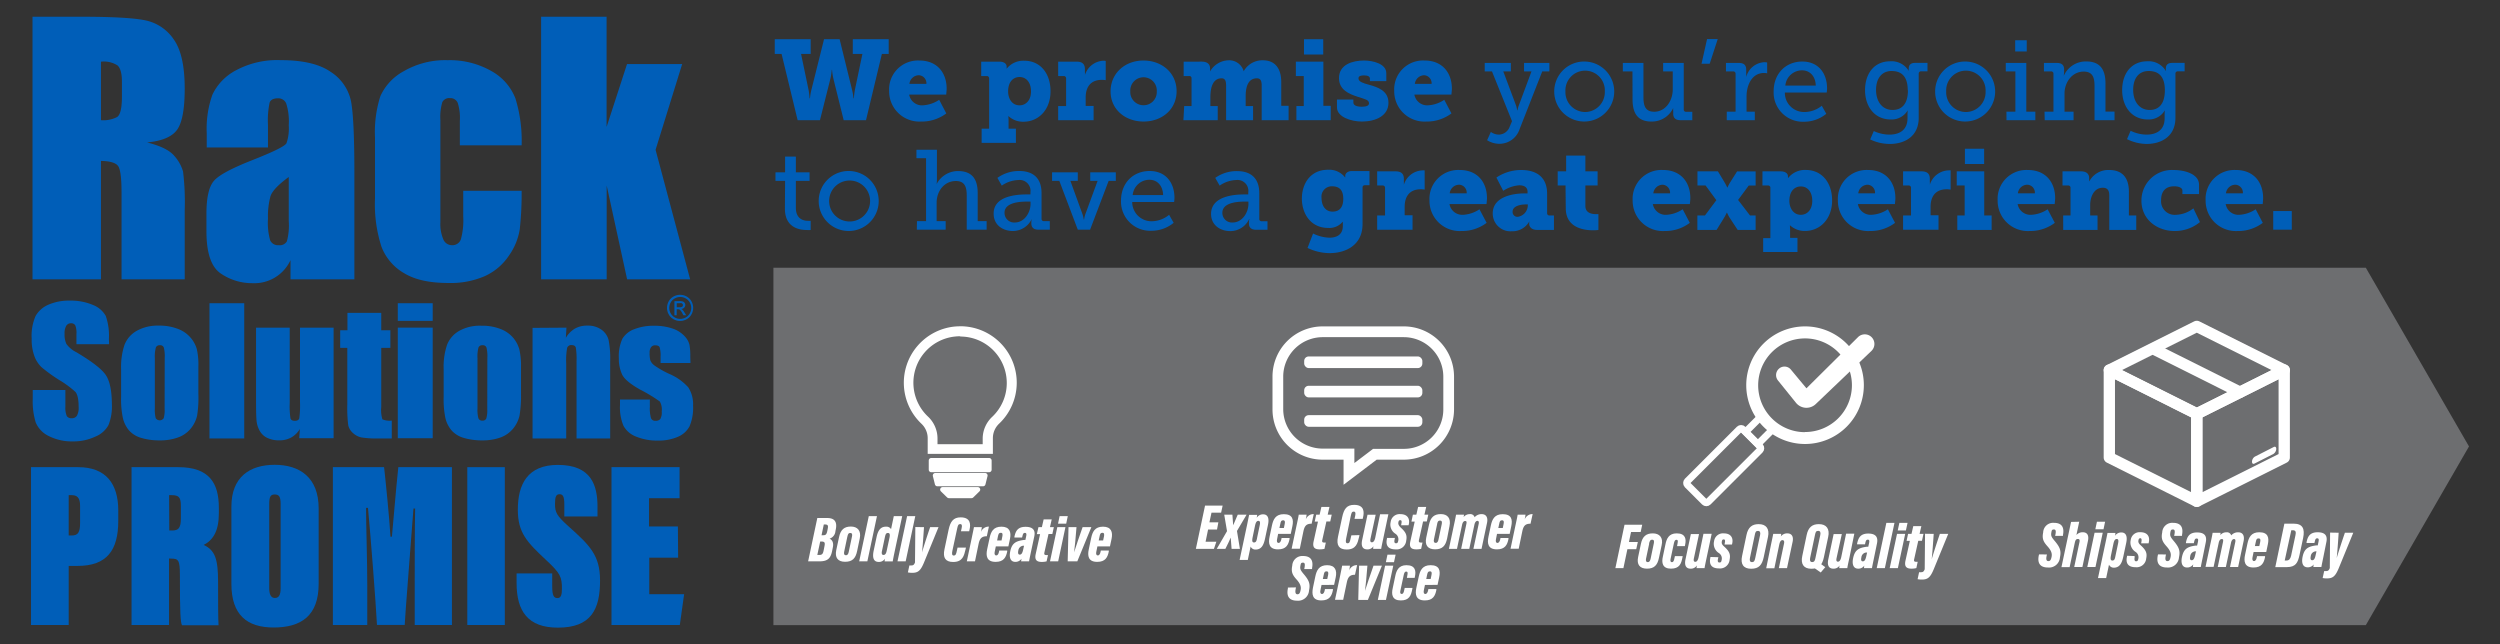 <svg xmlns="http://www.w3.org/2000/svg" viewBox="0 0 520 134"><rect x="0" y="0" width="520" height="134" fill="#333333" stroke="none"/><defs><style>.cls-1{fill:#005eb8;}.cls-2{fill:#6d6e70;}.cls-3,.cls-5{fill:#fff;}.cls-4,.cls-6,.cls-7{fill:none;}.cls-4,.cls-5,.cls-6,.cls-7{stroke:#fff;}.cls-4,.cls-7{stroke-miterlimit:10;}.cls-4{stroke-width:1.46px;}.cls-5,.cls-7{stroke-linecap:round;}.cls-5,.cls-6{stroke-linejoin:round;}.cls-5{stroke-width:1.04px;}.cls-6,.cls-7{stroke-width:2.35px;}</style></defs><g id="Artwork"><path class="cls-1" d="M161.15,8.16h7.47v3.06h-2l1.56,7.47a14.87,14.87,0,0,1,.21,1.76h.09a11.08,11.08,0,0,1,.29-1.76L171.4,8.16h3.24l2.59,10.53a11.08,11.08,0,0,1,.29,1.76h.09a14.87,14.87,0,0,1,.21-1.76l1.56-7.47h-2V8.16h7.47v3.06h-1.42L180.13,25h-4.64l-2.14-8.62a12.24,12.24,0,0,1-.28-1.86H173a12.24,12.24,0,0,1-.28,1.86L170.55,25h-4.64l-3.34-13.78h-1.42Z"/><path class="cls-1" d="M191.25,12.59c3.63,0,5.65,2.5,5.65,5.86,0,.4-.09,1.23-.09,1.23h-7.7a2.69,2.69,0,0,0,2.82,2.23,6.8,6.8,0,0,0,3.42-1.15l1.48,2.83a8.44,8.44,0,0,1-5.23,1.69,6.29,6.29,0,0,1-6.66-6.36A6,6,0,0,1,191.25,12.59Zm1.44,4.85a1.66,1.66,0,0,0-1.53-1.79,2,2,0,0,0-2,1.79Z"/><path class="cls-1" d="M205.74,26.76V16.33a.47.47,0,0,0-.52-.51h-1.13v-3h3.74c1.18,0,1.55.57,1.55,1V14a2.85,2.85,0,0,1,0,.3h0a4.44,4.44,0,0,1,3.67-1.67c3.3,0,5.46,2.59,5.46,6.36s-2.42,6.33-5.65,6.33a4.48,4.48,0,0,1-3.08-1.15h-.05a9.64,9.64,0,0,1,.05,1v1.6h1.53v2.95h-7.13V26.76Zm6.33-4.85c1.27,0,2.38-1,2.38-2.89s-1-3-2.38-3c-1.23,0-2.38.89-2.38,3C209.69,20.48,210.47,21.91,212.07,21.91Z"/><path class="cls-1" d="M220.1,22.06h1.65V16.33a.47.47,0,0,0-.52-.51H220.1v-3h3.84c1.11,0,1.72.45,1.72,1.56v.63a3.35,3.35,0,0,1,0,.62h0a4.22,4.22,0,0,1,3.86-3,2.52,2.52,0,0,1,.47.05v4a4.36,4.36,0,0,0-.82-.07c-2.26,0-3.35,1.44-3.35,3.65v1.77h1.65V25H220.1Z"/><path class="cls-1" d="M237.83,12.59c3.84,0,6.9,2.57,6.9,6.38s-3.06,6.31-6.87,6.31S231,22.76,231,19,234,12.59,237.83,12.59Zm0,9.3A2.74,2.74,0,0,0,240.61,19a2.76,2.76,0,1,0-5.51,0A2.75,2.75,0,0,0,237.86,21.89Z"/><path class="cls-1" d="M246.31,22.06h1.53V16.31a.44.44,0,0,0-.51-.49H246.2v-3H250c1.1,0,1.69.54,1.69,1.37v.4a2.76,2.76,0,0,1,0,.28h0a4.58,4.58,0,0,1,3.84-2.33,3.14,3.14,0,0,1,3.16,2.28h0a4.44,4.44,0,0,1,4-2.28c2.07,0,3.81,1.2,3.81,4.54v4.93h1.53V25h-5.6V17.82c0-.9-.17-1.53-1-1.53-1.76,0-2.33,1.67-2.33,3.69v2.08h1.54V25h-5.61V17.82c0-.9-.16-1.53-.94-1.53-1.86,0-2.33,2-2.33,3.93v1.84h1.53V25h-7.14Z"/><path class="cls-1" d="M269.65,22.06h1.53V15.82h-1.64v-3h5.72v9.19h1.53V25h-7.14Zm1.58-13.9h4v3.18h-4Z"/><path class="cls-1" d="M278.09,20.71h3.41v.62c0,.54.59.87,1.76.87,1,0,1.49-.24,1.49-.71,0-.75-.83-.85-2.38-1.37-1.77-.58-3.86-1.43-3.86-3.88,0-2.85,2.87-3.65,5.2-3.65,1.86,0,4.64.66,4.64,2.64v1.65h-3.41v-.55c0-.37-.36-.65-1.23-.65-.66,0-1.15.14-1.15.61,0,.73,1,1,2.12,1.32,1.83.49,4.12,1.24,4.12,3.76,0,2.73-2.66,3.91-5.54,3.91-2.16,0-5.17-.92-5.17-2.94Z"/><path class="cls-1" d="M296.34,12.59c3.62,0,5.65,2.5,5.65,5.86,0,.4-.1,1.23-.1,1.23h-7.7A2.71,2.71,0,0,0,297,21.91a6.74,6.74,0,0,0,3.41-1.15l1.49,2.83a8.48,8.48,0,0,1-5.23,1.69A6.29,6.29,0,0,1,290,18.92,6,6,0,0,1,296.34,12.59Zm1.43,4.85a1.65,1.65,0,0,0-1.53-1.79,2,2,0,0,0-1.95,1.79Z"/><path class="cls-1" d="M311.76,28A2.45,2.45,0,0,0,314,26.39l.5-1.18-4.17-10.36h-1.51V13.09h5.44v1.76h-1.58l2.66,7.09a5.47,5.47,0,0,1,.22,1h.07a6.89,6.89,0,0,1,.28-1l2.64-7.09H317V13.09h5.27v1.76h-1.48l-4.71,12a4.41,4.41,0,0,1-4.19,3.06,4.74,4.74,0,0,1-2.57-.75l.78-1.72A2.84,2.84,0,0,0,311.76,28Z"/><path class="cls-1" d="M329.71,12.8A6.24,6.24,0,1,1,323.28,19,6.22,6.22,0,0,1,329.71,12.8Zm0,10.5A4.13,4.13,0,0,0,333.8,19a4.1,4.1,0,1,0-8.19,0A4.12,4.12,0,0,0,329.71,23.3Z"/><path class="cls-1" d="M339.55,14.85h-2V13.09h4.29v7.15c0,1.65.33,3,2.23,3,2.38,0,3.86-2.28,3.86-4.64V14.85h-2V13.09h4.29v9.65a.47.47,0,0,0,.52.52H352V25h-2.47c-1,0-1.5-.47-1.5-1.32v-.52a5.88,5.88,0,0,1,0-.7h0a4.89,4.89,0,0,1-4.55,2.82c-2.57,0-3.91-1.41-3.91-4.57Z"/><path class="cls-1" d="M355.07,8.12h2.22l-1.67,5.13h-1.7Z"/><path class="cls-1" d="M359.17,23.23H361V15.37a.47.47,0,0,0-.52-.52H359V13.09h2.68c1,0,1.53.42,1.53,1.38v.76a8,8,0,0,1,0,.82h0a4.09,4.09,0,0,1,3.77-3.11,3.79,3.79,0,0,1,.59.05v2.26a3,3,0,0,0-.66-.07c-2.54,0-3.63,2.57-3.63,4.9v3.15H365V25h-5.84Z"/><path class="cls-1" d="M374.88,12.8c3.39,0,5.15,2.5,5.15,5.58,0,.31-.07.87-.07.87h-8.71a4,4,0,0,0,4.12,4.05A5.83,5.83,0,0,0,378.93,22l.94,1.67a7.3,7.3,0,0,1-4.64,1.65A6.07,6.07,0,0,1,368.92,19C368.92,15.25,371.49,12.8,374.88,12.8Zm2.8,5c-.07-2.09-1.34-3.17-2.85-3.17a3.49,3.49,0,0,0-3.48,3.17Z"/><path class="cls-1" d="M393,28c2.07,0,3.76-.94,3.76-3.39v-.94a4.6,4.6,0,0,1,.07-.75h0a3.9,3.9,0,0,1-3.58,1.93c-3.3,0-5.32-2.66-5.32-6.1s1.9-6,5.22-6a4.15,4.15,0,0,1,3.87,2h0a2.26,2.26,0,0,1,0-.47c0-.76.37-1.2,1.36-1.2h2.54v1.76h-1.31a.46.46,0,0,0-.52.47V24.5c0,3.94-3,5.44-6,5.44A9.36,9.36,0,0,1,389,29l.75-1.74A7.73,7.73,0,0,0,393,28Zm3.81-9.23c0-3.1-1.51-4-3.37-4-2,0-3.22,1.51-3.22,3.93s1.29,4.17,3.44,4.17C395.34,22.88,396.85,21.89,396.85,18.78Z"/><path class="cls-1" d="M408.93,12.8A6.24,6.24,0,1,1,402.51,19,6.22,6.22,0,0,1,408.93,12.8Zm0,10.5A4.13,4.13,0,0,0,413,19a4.1,4.1,0,1,0-8.19,0A4.11,4.11,0,0,0,408.93,23.3Z"/><path class="cls-1" d="M417.34,23.23h1.86V14.85h-2V13.09h4.27V23.23h1.88V25h-6Zm1.82-14.85h2.4v2.33h-2.4Z"/><path class="cls-1" d="M425.26,23.23h1.86V15.37a.47.47,0,0,0-.52-.52h-1.46V13.09h2.68c1,0,1.51.44,1.51,1.31V15a3.45,3.45,0,0,1-.07.68h.05a5,5,0,0,1,4.63-2.9c2.74,0,4,1.53,4,4.57v5.86h1.88V25h-4.16V17.89c0-1.67-.33-3-2.24-3-2.4,0-4,2.19-4,4.57v3.76h1.88V25h-6Z"/><path class="cls-1" d="M446.47,28c2.08,0,3.77-.94,3.77-3.39v-.94a4.6,4.6,0,0,1,.07-.75h0a3.9,3.9,0,0,1-3.58,1.93c-3.3,0-5.32-2.66-5.32-6.1s1.9-6,5.22-6a4.13,4.13,0,0,1,3.86,2h.05a1.83,1.83,0,0,1-.05-.47c0-.76.38-1.2,1.37-1.2h2.54v1.76H453a.46.46,0,0,0-.51.47V24.5c0,3.94-3,5.44-6,5.44a9.36,9.36,0,0,1-4.07-1l.75-1.74A7.71,7.71,0,0,0,446.47,28Zm3.82-9.23c0-3.1-1.51-4-3.37-4-2.05,0-3.22,1.51-3.22,3.93s1.29,4.17,3.43,4.17C448.78,22.88,450.29,21.89,450.29,18.78Z"/><path class="cls-1" d="M163.3,37.62h-2V35.85h2V32.58h2.24v3.27h2.85v1.77h-2.85V43.2c0,2.42,1.65,2.73,2.54,2.73a4.22,4.22,0,0,0,.54,0v1.91a6,6,0,0,1-.82,0c-1.51,0-4.54-.47-4.54-4.45Z"/><path class="cls-1" d="M176.72,35.57a6.24,6.24,0,1,1-6.43,6.21A6.22,6.22,0,0,1,176.72,35.57Zm0,10.5a4.26,4.26,0,0,0,0-8.52,4.26,4.26,0,0,0,0,8.52Z"/><path class="cls-1" d="M190.73,46h1.89V32.91h-2V31.14h4.26v6.17a6.67,6.67,0,0,1-.07,1h0a5,5,0,0,1,4.45-2.73c2.81,0,4.1,1.53,4.1,4.57V46h1.86v1.77h-4.14V40.65c0-1.67-.36-3-2.26-3-2.33,0-4,2-4,4.52V46h1.88v1.77h-6Z"/><path class="cls-1" d="M213.58,40.44h.75V40a2.26,2.26,0,0,0-2.54-2.55,6.32,6.32,0,0,0-3.42,1.16L207.46,37A7.64,7.64,0,0,1,212,35.57c3,0,4.64,1.58,4.64,4.59v5.32a.47.47,0,0,0,.52.52h1.2v1.77H216c-1.06,0-1.48-.52-1.48-1.3v-.16a3,3,0,0,1,.09-.78h0a4.34,4.34,0,0,1-3.93,2.52c-2,0-4-1.16-4-3.6C206.63,40.7,211.6,40.44,213.58,40.44Zm-2.5,5.84c2,0,3.27-2.07,3.27-3.86v-.49h-.59c-1.08,0-4.82,0-4.82,2.33A2,2,0,0,0,211.08,46.28Z"/><path class="cls-1" d="M218.83,35.85h5.35v1.77h-1.54l2.52,6.94a5.69,5.69,0,0,1,.26,1.11h.07a5.69,5.69,0,0,1,.26-1.11l2.55-6.94h-1.53V35.85h5.32v1.77H230.6l-3.86,10.15h-2.56l-3.84-10.15h-1.51Z"/><path class="cls-1" d="M239.13,35.57c3.39,0,5.16,2.49,5.16,5.58,0,.31-.07.87-.07.87H235.5a4,4,0,0,0,4.12,4,5.8,5.8,0,0,0,3.56-1.34l.94,1.67a7.3,7.3,0,0,1-4.64,1.65,6.07,6.07,0,0,1-6.31-6.24C233.17,38,235.74,35.57,239.13,35.57Zm2.8,5c-.07-2.09-1.34-3.18-2.85-3.18a3.5,3.5,0,0,0-3.48,3.18Z"/><path class="cls-1" d="M258.89,40.44h.75V40a2.26,2.26,0,0,0-2.54-2.55,6.31,6.31,0,0,0-3.41,1.16L252.77,37a7.65,7.65,0,0,1,4.52-1.41c3,0,4.64,1.58,4.64,4.59v5.32a.46.46,0,0,0,.51.52h1.2v1.77h-2.37c-1.06,0-1.49-.52-1.49-1.3v-.16a2.7,2.7,0,0,1,.1-.78h-.05a4.32,4.32,0,0,1-3.93,2.52c-2,0-4-1.16-4-3.6C251.94,40.7,256.91,40.44,258.89,40.44Zm-2.5,5.84c2,0,3.28-2.07,3.28-3.86v-.49h-.59c-1.09,0-4.83,0-4.83,2.33A2,2,0,0,0,256.39,46.28Z"/><path class="cls-1" d="M276.51,49.44c1.46,0,2.8-.57,2.8-2.45v-.4c0-.14,0-.45,0-.45h-.05a3.58,3.58,0,0,1-3,1.27c-3.65,0-5.47-3-5.47-6.1s1.77-6,5.44-6a4.17,4.17,0,0,1,3.53,1.57h.05s0-.18,0-.3c0-.47.44-1,1.36-1h3.68v2.94h-.92c-.31,0-.52.17-.52.45v7.63c0,4.42-3.53,6.05-6.85,6.05a10.74,10.74,0,0,1-4.59-1.08l1.15-3A8.24,8.24,0,0,0,276.51,49.44Zm2.89-8.08c0-2.14-1.13-2.61-2.35-2.61a2.14,2.14,0,0,0-2.17,2.42c0,1.51.71,2.85,2.33,2.85C278.27,44,279.4,43.48,279.4,41.36Z"/><path class="cls-1" d="M286.45,44.82h1.64V39.1a.47.47,0,0,0-.51-.52h-1.13V35.64h3.83c1.11,0,1.72.45,1.72,1.55v.64a3.93,3.93,0,0,1,0,.61h0a4.21,4.21,0,0,1,3.86-3,3.12,3.12,0,0,1,.47,0v4a4.36,4.36,0,0,0-.82-.07c-2.26,0-3.34,1.43-3.34,3.65v1.76h1.64v3h-7.36Z"/><path class="cls-1" d="M303.64,35.36c3.62,0,5.65,2.49,5.65,5.86,0,.4-.1,1.22-.1,1.22h-7.7a2.7,2.7,0,0,0,2.83,2.24,6.74,6.74,0,0,0,3.41-1.15l1.49,2.82a8.45,8.45,0,0,1-5.23,1.7,6.29,6.29,0,0,1-6.66-6.36A6,6,0,0,1,303.64,35.36Zm1.43,4.85a1.65,1.65,0,0,0-1.53-1.79,2,2,0,0,0-2,1.79Z"/><path class="cls-1" d="M317,40.23h.73v-.35c0-1-.8-1.34-1.72-1.34a7,7,0,0,0-3.34,1.15l-1.42-2.76a9.21,9.21,0,0,1,5.14-1.57c3.53,0,5.41,1.76,5.41,4.94v4a.47.47,0,0,0,.52.52h.9v3H319.7c-1.18,0-1.63-.69-1.63-1.28v-.07a1.37,1.37,0,0,1,.05-.37h-.05a4,4,0,0,1-3.58,2,3.69,3.69,0,0,1-4-3.75C310.51,40.75,315.11,40.23,317,40.23Zm-1.3,4.87a2.44,2.44,0,0,0,2.08-2.3v-.28h-.38c-1.34,0-2.78.42-2.78,1.5A1,1,0,0,0,315.69,45.1Z"/><path class="cls-1" d="M325.63,38.58H324V35.64h1.76V32.37h4v3.27h2.54v2.94h-2.54v4.29c0,1.46,1.39,1.67,2.16,1.67.33,0,.55,0,.55,0v3.29a8,8,0,0,1-1.11.07c-1.93,0-5.68-.52-5.68-4.59Z"/><path class="cls-1" d="M345.93,35.36c3.63,0,5.66,2.49,5.66,5.86,0,.4-.1,1.22-.1,1.22h-7.7a2.7,2.7,0,0,0,2.83,2.24A6.74,6.74,0,0,0,350,43.53l1.48,2.82a8.4,8.4,0,0,1-5.22,1.7,6.3,6.3,0,0,1-6.67-6.36A6,6,0,0,1,345.93,35.36Zm1.44,4.85a1.66,1.66,0,0,0-1.53-1.79,2,2,0,0,0-1.95,1.79Z"/><path class="cls-1" d="M353.05,44.82h1.58L357,41.64l-2.24-3.06h-1.69V35.64h4.26L358.75,38a9.07,9.07,0,0,1,.51,1h.05a10.29,10.29,0,0,1,.52-1l1.48-2.35h3.86v2.94h-1.43l-2.22,3L364,44.82h1.17v3h-3.74l-1.7-2.59a9.07,9.07,0,0,1-.51-1h-.05a10.29,10.29,0,0,1-.52,1l-1.6,2.59h-4Z"/><path class="cls-1" d="M368.24,49.53V39.1a.47.47,0,0,0-.52-.52h-1.13V35.64h3.74c1.18,0,1.56.56,1.56,1v.07a2.13,2.13,0,0,1,0,.31h.05a4.44,4.44,0,0,1,3.67-1.67c3.3,0,5.47,2.59,5.47,6.35s-2.43,6.34-5.65,6.34a4.48,4.48,0,0,1-3.09-1.16h-.05a10,10,0,0,1,.05,1v1.6h1.53v2.94h-7.13V49.53Zm6.33-4.85c1.27,0,2.38-1,2.38-2.9s-1-3-2.38-3c-1.22,0-2.38.9-2.38,3C372.19,43.24,373,44.68,374.57,44.68Z"/><path class="cls-1" d="M388.59,35.36c3.62,0,5.65,2.49,5.65,5.86,0,.4-.1,1.22-.1,1.22h-7.7a2.7,2.7,0,0,0,2.83,2.24,6.74,6.74,0,0,0,3.41-1.15l1.49,2.82a8.45,8.45,0,0,1-5.23,1.7,6.29,6.29,0,0,1-6.66-6.36A6,6,0,0,1,388.59,35.36ZM390,40.21a1.65,1.65,0,0,0-1.53-1.79,2,2,0,0,0-1.95,1.79Z"/><path class="cls-1" d="M395.84,44.82h1.65V39.1a.47.47,0,0,0-.52-.52h-1.13V35.64h3.84c1.11,0,1.72.45,1.72,1.55v.64a3.16,3.16,0,0,1,0,.61h0a4.21,4.21,0,0,1,3.86-3,3.3,3.3,0,0,1,.47,0v4a4.36,4.36,0,0,0-.82-.07c-2.27,0-3.35,1.43-3.35,3.65v1.76h1.65v3h-7.37Z"/><path class="cls-1" d="M407.12,44.82h1.53V38.58H407V35.64h5.72v9.18h1.54v3h-7.14Zm1.58-13.89h4v3.18h-4Z"/><path class="cls-1" d="M421.82,35.36c3.62,0,5.65,2.49,5.65,5.86,0,.4-.1,1.22-.1,1.22h-7.7a2.7,2.7,0,0,0,2.83,2.24,6.74,6.74,0,0,0,3.41-1.15l1.49,2.82a8.45,8.45,0,0,1-5.23,1.7,6.29,6.29,0,0,1-6.66-6.36A6,6,0,0,1,421.82,35.36Zm1.43,4.85a1.65,1.65,0,0,0-1.53-1.79,2,2,0,0,0-2,1.79Z"/><path class="cls-1" d="M429.14,44.82h1.53V39.1a.47.47,0,0,0-.52-.52H429V35.64h3.86c1.11,0,1.68.54,1.68,1.37v.4a2.07,2.07,0,0,1,0,.28h.05a4.47,4.47,0,0,1,4.12-2.33c2.28,0,4.1,1.13,4.1,4.54v4.92h1.53v3h-5.61V40.65c0-1.13-.44-1.6-1.36-1.6-1.81,0-2.61,1.89-2.61,3.58v2.19h1.53v3h-7.14Z"/><path class="cls-1" d="M452.05,35.36c2.43,0,5.35.84,5.35,3.08v1.93h-3.46v-.73c0-.59-.78-.89-1.72-.89-1.91,0-2.71,1.2-2.71,2.85a2.83,2.83,0,0,0,3.06,3.08,6.16,6.16,0,0,0,3.65-1.34l1.37,2.85a8.14,8.14,0,0,1-5.28,1.86c-3.6,0-6.89-2.36-6.89-6.31A6.35,6.35,0,0,1,452.05,35.36Z"/><path class="cls-1" d="M465.08,35.36c3.63,0,5.65,2.49,5.65,5.86,0,.4-.09,1.22-.09,1.22h-7.7a2.69,2.69,0,0,0,2.82,2.24,6.8,6.8,0,0,0,3.42-1.15l1.48,2.82a8.41,8.41,0,0,1-5.23,1.7,6.29,6.29,0,0,1-6.66-6.36A6,6,0,0,1,465.08,35.36Zm1.44,4.85A1.66,1.66,0,0,0,465,38.42a2,2,0,0,0-2,1.79Z"/><path class="cls-1" d="M472.83,43.9h3.86v3.87h-3.86Z"/><path class="cls-1" d="M6.45,97.17h9.82c5.72,0,8.33,3.41,8.33,9v2.17c0,6.12-2.36,9.37-8.48,9.37H14.29V130H6.45Zm7.84,14.21h.65c1.28,0,1.72-.64,1.72-2.62v-3.55c0-1.77-.69-2.22-1.77-2.22h-.6Z"/><path class="cls-1" d="M35.16,116.16V130h-7.8V97.17h9.72c6.41,0,8.44,3.26,8.44,8.44v1.18c0,3.7-1.24,5.58-3.16,6.56,2.37,1.09,3,2.91,3,7.7,0,3.94,0,7.69.1,9h-7.6c-.34-.59-.44-2.86-.44-10.35,0-3.26-.3-3.51-1.88-3.51Zm.05-5.82h.59c1.28,0,1.82-.44,1.82-2.51v-2.62c0-1.82-.44-2.22-2-2.22h-.44Z"/><path class="cls-1" d="M66.28,105.75v15.69c0,6.66-3.65,9.08-9.37,9.08-5.53,0-8.78-2.62-8.78-9.08V105.36c0-6.07,3.75-8.68,9-8.68S66.28,99.34,66.28,105.75ZM56,104.82v17.56c0,1.23.35,2,1.18,2s1.19-.64,1.19-2V104.77c0-1.48-.35-1.92-1.23-1.92S56,103.34,56,104.82Z"/><path class="cls-1" d="M86.26,122c0-4.39,0-11.84.09-16.23H86c-.59,8.09-1.73,22-1.82,24.22H78.41c-.24-4.63-1.28-18.05-1.87-24.36h-.4c0,3.89.25,10.45.25,16.13V130H69.24V97.17H79.89c.35,3.06,1.09,10.51,1.33,14.45h.3c.44-4.63.64-7.74,1.33-14.45H94V130H86.26Z"/><path class="cls-1" d="M105,97.17V130h-7.8V97.17Z"/><path class="cls-1" d="M114.86,119.27v2.66c0,2,.35,2.47,1.09,2.47s.93-.69.93-1.92c0-2.47-.29-3.21-3.3-6-4-3.75-5.87-5.67-5.87-10.46,0-5.28,2-9.32,8.33-9.32,7,0,8.24,4.29,8.24,8.73v2h-6.9v-2.51c0-1.68-.3-2.12-1-2.12s-.94.49-.94,2c0,1.73.3,2.42,2.77,4.64,4.48,4,6.6,6.06,6.6,11.29,0,6-1.82,9.82-8.78,9.82-6.21,0-8.58-3.41-8.58-9.28v-2Z"/><path class="cls-1" d="M141.05,116h-6v7.59h7.25L141.4,130H127.19V97.17h14.16v6.46H135v5.87h6Z"/><g id="RS-Square-300C-RGB-_WEB_" data-name="RS-Square-300C-RGB-(WEB)"><path class="cls-1" d="M6.76,3.48h10q10.07,0,13.61.78a9.4,9.4,0,0,1,5.81,4q2.24,3.19,2.24,10.17,0,6.38-1.59,8.57t-6.24,2.63q4.22,1.05,5.67,2.8a8.38,8.38,0,0,1,1.81,3.22,52,52,0,0,1,.35,8.08V58.1H25.28V40q0-4.39-.69-5.43T21,33.47V58.1H6.76ZM21,12.83V25a6.24,6.24,0,0,0,3.36-.66q1-.66,1-4.26V17c0-1.73-.31-2.86-.93-3.4A5.28,5.28,0,0,0,21,12.83Z"/><path class="cls-1" d="M55.74,30.67H43v-3a21.17,21.17,0,0,1,1.19-8,11.11,11.11,0,0,1,4.81-5,18.09,18.09,0,0,1,9.38-2.16q6.91,0,10.42,2.45A9.56,9.56,0,0,1,73,21q.7,3.57.71,14.66V58.1H60.43v-4A8.28,8.28,0,0,1,52.5,58.9a11.5,11.5,0,0,1-6.56-2q-3-2-3-8.79V44.43c0-3.35.52-5.63,1.58-6.84S48.22,35,52.4,33.34c4.48-1.76,6.87-2.94,7.19-3.55a9.48,9.48,0,0,0,.47-3.71,12.42,12.42,0,0,0-.53-4.57,1.77,1.77,0,0,0-1.73-1.06c-.92,0-1.5.3-1.72.89A17.93,17.93,0,0,0,55.74,26Zm4.32,6.14q-3.27,2.4-3.8,4a16,16,0,0,0-.52,4.66A13.37,13.37,0,0,0,56.2,50,1.78,1.78,0,0,0,58,51a1.68,1.68,0,0,0,1.67-.8A12.65,12.65,0,0,0,60.06,46Z"/><path class="cls-1" d="M108.5,30.23H95.65V25.07a10.16,10.16,0,0,0-.44-3.66,1.63,1.63,0,0,0-1.62-1,1.59,1.59,0,0,0-1.59.84,10.87,10.87,0,0,0-.4,3.78V46.19a8.17,8.17,0,0,0,.61,3.59A1.92,1.92,0,0,0,94,51a1.84,1.84,0,0,0,1.87-1.25A14.9,14.9,0,0,0,96.35,45V39.68H108.5a68.73,68.73,0,0,1-.39,8,13,13,0,0,1-2.26,5.5,12,12,0,0,1-5,4.25,17.79,17.79,0,0,1-7.59,1.43c-3.84,0-6.89-.65-9.14-2a10.82,10.82,0,0,1-4.77-5.53A28.71,28.71,0,0,1,78,41.3V28.58A24.45,24.45,0,0,1,79.12,20,11.09,11.09,0,0,1,84,14.8a17.18,17.18,0,0,1,9.11-2.28,17.45,17.45,0,0,1,9.1,2.26,11.11,11.11,0,0,1,5,5.7A29.9,29.9,0,0,1,108.5,30.23Z"/><path class="cls-1" d="M141.89,13.33l-5.53,17.83,7.19,26.94H130.44l-4.25-19.51,0,19.51H112.55V3.48h13.62l0,22.93,4.25-13.08Z"/><path class="cls-1" d="M22.69,71.59H15.9V69.5a4.17,4.17,0,0,0-.26-1.86,1,1,0,0,0-.87-.4,1.11,1.11,0,0,0-1,.54,3.09,3.09,0,0,0-.34,1.63,4.74,4.74,0,0,0,.38,2.13,5.61,5.61,0,0,0,2.07,1.72Q20.76,76.16,22,78t1.27,6a10.5,10.5,0,0,1-.71,4.43,5.42,5.42,0,0,1-2.72,2.38,10.62,10.62,0,0,1-4.69,1,10.53,10.53,0,0,1-5-1.11,5.49,5.49,0,0,1-2.72-2.83A14.81,14.81,0,0,1,6.81,83V81.12H13.6v3.42a4.53,4.53,0,0,0,.29,2,1.11,1.11,0,0,0,1,.45A1.19,1.19,0,0,0,16,86.46a3.27,3.27,0,0,0,.36-1.71c0-1.65-.23-2.74-.68-3.24A21,21,0,0,0,12.25,79a33.35,33.35,0,0,1-3.61-2.62,6.11,6.11,0,0,1-1.47-2.26,9.89,9.89,0,0,1-.58-3.68,10.25,10.25,0,0,1,.82-4.73,5.63,5.63,0,0,1,2.67-2.34,10.68,10.68,0,0,1,4.45-.84,11.66,11.66,0,0,1,4.85.92A5.14,5.14,0,0,1,22,65.72a12.37,12.37,0,0,1,.65,4.75Z"/><path class="cls-1" d="M41.26,76.24v5.65A23.79,23.79,0,0,1,41,86.45a6.51,6.51,0,0,1-1.34,2.71A6,6,0,0,1,37,91a10.73,10.73,0,0,1-3.69.6,13.22,13.22,0,0,1-3.95-.52,5.4,5.4,0,0,1-2.51-1.54,6.17,6.17,0,0,1-1.27-2.5,18.49,18.49,0,0,1-.39-4.41V76.74a14.54,14.54,0,0,1,.7-5,5.75,5.75,0,0,1,2.5-2.9A8.83,8.83,0,0,1,33,67.73a10.54,10.54,0,0,1,4.06.7,6.41,6.41,0,0,1,2.61,1.84,6.25,6.25,0,0,1,1.26,2.32A14.3,14.3,0,0,1,41.26,76.24Zm-7-1.74a7.58,7.58,0,0,0-.19-2.23.79.79,0,0,0-.82-.46.82.82,0,0,0-.83.46,7,7,0,0,0-.21,2.23V84.91A6.7,6.7,0,0,0,32.4,87a1,1,0,0,0,1.64,0,5.68,5.68,0,0,0,.2-1.94Z"/><path class="cls-1" d="M50.8,63.07V91.2H43.57V63.07Z"/><path class="cls-1" d="M69.39,68.15v23H62.24l.13-1.92A4.93,4.93,0,0,1,60.57,91a5,5,0,0,1-2.46.59,5.52,5.52,0,0,1-2.62-.56A3.56,3.56,0,0,1,54,89.58a5.34,5.34,0,0,1-.62-1.92c-.08-.66-.12-2-.12-4V68.15h7V83.83a16.6,16.6,0,0,0,.16,3.2c.12.34.41.5.9.5s.83-.17.93-.52a19.63,19.63,0,0,0,.15-3.35V68.15Z"/><path class="cls-1" d="M79.3,65.07V68.7h1.9v3.65H79.3V84.68a6.5,6.5,0,0,0,.24,2.54,3.83,3.83,0,0,0,1.95.26V91.2H78.66a20.51,20.51,0,0,1-3.42-.2,3.69,3.69,0,0,1-1.81-.92,3.07,3.07,0,0,1-1-1.65,29,29,0,0,1-.19-4.37V72.35H70.76V68.7h1.51V65.07Z"/><path class="cls-1" d="M90,63.07v3.67H82.74V63.07Zm0,5.08v23H82.74v-23Z"/><path class="cls-1" d="M108.37,76.24v5.65a24.65,24.65,0,0,1-.31,4.56,6.51,6.51,0,0,1-1.34,2.71A6.08,6.08,0,0,1,104.09,91a10.83,10.83,0,0,1-3.7.6,13.2,13.2,0,0,1-3.94-.52,5.35,5.35,0,0,1-2.51-1.54,6.19,6.19,0,0,1-1.28-2.5,19.15,19.15,0,0,1-.38-4.41V76.74a14.3,14.3,0,0,1,.7-5,5.75,5.75,0,0,1,2.5-2.9,8.78,8.78,0,0,1,4.62-1.09,10.58,10.58,0,0,1,4.06.7,6.48,6.48,0,0,1,2.61,1.84A6.55,6.55,0,0,1,108,72.59,14.78,14.78,0,0,1,108.37,76.24Zm-7-1.74a7.58,7.58,0,0,0-.19-2.23.79.79,0,0,0-.82-.46.82.82,0,0,0-.83.46,7,7,0,0,0-.21,2.23V84.91A6.7,6.7,0,0,0,99.51,87a.79.79,0,0,0,.81.49.81.81,0,0,0,.83-.45,6,6,0,0,0,.2-1.94Z"/><path class="cls-1" d="M117.82,68.15l-.12,2.12a5.33,5.33,0,0,1,1.86-1.91,5.08,5.08,0,0,1,2.55-.63,4.8,4.8,0,0,1,3,.85,3.76,3.76,0,0,1,1.48,2.15,19.56,19.56,0,0,1,.33,4.31V91.2h-7v-16a15.52,15.52,0,0,0-.15-2.9c-.11-.35-.4-.52-.87-.52a.87.87,0,0,0-.94.6,14.9,14.9,0,0,0-.19,3.2V91.2h-7v-23Z"/><path class="cls-1" d="M143.62,75.51H137.4V74.26a6.24,6.24,0,0,0-.19-2c-.12-.29-.42-.43-.91-.43a1,1,0,0,0-.88.39,1.92,1.92,0,0,0-.3,1.18,5.83,5.83,0,0,0,.15,1.55,2.47,2.47,0,0,0,.89,1.09,19.35,19.35,0,0,0,3,1.71,11.17,11.17,0,0,1,4,2.82,6.48,6.48,0,0,1,1,3.84,9.78,9.78,0,0,1-.73,4.25,4.86,4.86,0,0,1-2.44,2.2,10,10,0,0,1-4.13.78,11.32,11.32,0,0,1-4.58-.84,4.94,4.94,0,0,1-2.61-2.26,9.94,9.94,0,0,1-.71-4.31V83.1h6.21v1.46a7.54,7.54,0,0,0,.24,2.42.91.91,0,0,0,.93.55,1.25,1.25,0,0,0,1-.37,2.75,2.75,0,0,0,.3-1.57,3.45,3.45,0,0,0-.39-2.07,31.28,31.28,0,0,0-4.08-2.47q-3.09-1.74-3.77-3.15a7.75,7.75,0,0,1-.68-3.36,8.76,8.76,0,0,1,.73-4.07,4.79,4.79,0,0,1,2.48-2,10.78,10.78,0,0,1,4.06-.71,11.53,11.53,0,0,1,3.9.58,5.94,5.94,0,0,1,2.46,1.54,4.15,4.15,0,0,1,1.05,1.77,13.08,13.08,0,0,1,.18,2.55Z"/><path class="cls-1" d="M141.48,61.32a2.82,2.82,0,0,1,1.34.35,2.63,2.63,0,0,1,1,1,2.84,2.84,0,0,1,.36,1.38,2.73,2.73,0,0,1-.36,1.35,2.54,2.54,0,0,1-1,1,2.75,2.75,0,0,1-2.72,0,2.54,2.54,0,0,1-1-1,2.73,2.73,0,0,1-.36-1.35,2.84,2.84,0,0,1,.36-1.38,2.63,2.63,0,0,1,1-1A2.82,2.82,0,0,1,141.48,61.32Zm0,.45a2.3,2.3,0,0,0-1.12.3,2.15,2.15,0,0,0-.85.84,2.28,2.28,0,0,0,0,2.28,2.15,2.15,0,0,0,.85.84,2.28,2.28,0,0,0,2.26,0,2.08,2.08,0,0,0,.85-.84,2.28,2.28,0,0,0,0-2.28,2.15,2.15,0,0,0-.85-.84A2.3,2.3,0,0,0,141.48,61.77Zm-1.2,3.8V62.63h1a2.28,2.28,0,0,1,.75.08.7.7,0,0,1,.37.28.77.77,0,0,1-.09,1,.91.91,0,0,1-.61.27,1,1,0,0,1,.25.16,3.08,3.08,0,0,1,.43.58l.36.58h-.58l-.26-.47a2.4,2.4,0,0,0-.49-.68.63.63,0,0,0-.39-.1h-.27v1.25Zm.48-1.66h.57a1,1,0,0,0,.57-.12.41.41,0,0,0,.15-.33.38.38,0,0,0-.08-.23.46.46,0,0,0-.2-.16,1.55,1.55,0,0,0-.47,0h-.54Z"/></g><polygon class="cls-2" points="492.09 130.03 160.87 130.03 160.87 55.69 492.09 55.69 513.55 92.86 492.09 130.03"/><path class="cls-3" d="M337.9,109.15h3.68l-.32,1.5h-2l-.44,2.09h1.85l-.33,1.49h-1.84l-.83,3.94H336Z"/><path class="cls-3" d="M345.62,113.42l-.55,2.59c-.32,1.56-1,2.27-2.5,2.27s-2.17-.86-1.84-2.41l.58-2.75c.32-1.53,1.09-2.18,2.47-2.18S346,111.8,345.62,113.42Zm-2.58-.37-.66,3.13c-.1.44,0,.74.37.74s.49-.32.59-.76L344,113c.08-.4.07-.74-.36-.74S343.13,112.62,343,113.05Z"/><path class="cls-3" d="M350,115.68l-.06.32c-.25,1.27-.62,2.28-2.38,2.28s-2-1.2-1.67-2.57l.53-2.52c.23-1.12.69-2.25,2.33-2.25,1.86,0,2,1.22,1.77,2.29l-.07.36h-1.62l.11-.6c.08-.43.09-.71-.24-.71s-.43.32-.53.74l-.69,3.23c-.08.37-.05.68.28.68s.42-.33.52-.8l.1-.45Z"/><path class="cls-3" d="M355,115.91c-.25,1.19-.4,1.86-.45,2.26h-1.67a4.83,4.83,0,0,1,.08-.57,1.47,1.47,0,0,1-1.36.68c-.61,0-1.37-.35-1-2l1.1-5.2h1.7l-1.07,5.06c-.11.49,0,.72.3.72s.55-.31.69-1l1-4.83h1.71Z"/><path class="cls-3" d="M357.42,115.9l-.08.35c-.09.42-.06.75.29.75s.4-.17.47-.5a1.33,1.33,0,0,0-.57-1.46,2.27,2.27,0,0,1-1-2.47,1.86,1.86,0,0,1,2-1.63c1.56,0,2,1,1.78,2.06l-.06.27h-1.55l.06-.34c.1-.5.06-.73-.23-.73s-.35.17-.4.47,0,.58.48,1c1.11,1,1.37,1.63,1.15,2.75a2,2,0,0,1-2.22,1.81c-1.77,0-2.05-1.07-1.78-2.24l0-.14Z"/><path class="cls-3" d="M367.74,111.7l-.88,4.16c-.35,1.66-1,2.44-2.63,2.44s-2.23-1-1.88-2.64l.92-4.39c.34-1.64,1.21-2.25,2.51-2.25C367.37,109,368.11,110,367.74,111.7Zm-2.74-.45L364,116c-.1.48-.08.92.41.92s.57-.35.69-.88l1-4.75c.11-.52,0-.86-.44-.86S365.11,110.67,365,111.25Z"/><path class="cls-3" d="M368.39,113.18c.27-1.27.39-1.86.44-2.13h1.66c0,.18-.05.37-.08.53a1.66,1.66,0,0,1,1.34-.64c1,0,1.33.74,1.11,1.77l-1.16,5.46H370l1.07-5.07c.11-.48,0-.75-.32-.75s-.53.27-.68,1l-1,4.85h-1.7Z"/><path class="cls-3" d="M380.26,111.7l-.88,4.16c-.35,1.66-1,2.44-2.62,2.44s-2.24-1-1.89-2.64l.92-4.39c.34-1.64,1.21-2.25,2.51-2.25C379.89,109,380.64,110,380.26,111.7Zm-2.74-.45-1,4.74c-.1.48-.07.92.41.92s.58-.35.69-.88l1-4.75c.11-.52,0-.86-.44-.86S377.64,110.67,377.52,111.25Zm1.14,6,1,.72-.95,1.11-1.43-1Z"/><path class="cls-3" d="M384.7,115.91c-.26,1.19-.41,1.86-.46,2.26h-1.67c0-.15,0-.37.08-.57a1.46,1.46,0,0,1-1.35.68c-.61,0-1.37-.35-1-2l1.1-5.2h1.7L382,116.11c-.1.49,0,.72.3.72s.55-.31.69-1l1-4.83h1.71Z"/><path class="cls-3" d="M389.74,116.3c-.11.53-.34,1.62-.37,1.87h-1.65c0-.14,0-.34.07-.55a1.46,1.46,0,0,1-1.28.66c-1.07,0-1.32-1-1.05-2.24.36-1.63,1.14-2.1,2.85-2.32l.29,0,.17-.77c.09-.45.06-.7-.27-.7s-.42.26-.52.69l-.06.28h-1.64l0-.17c.25-1.12.65-2.07,2.31-2.07,1.48,0,2.11.66,1.82,2.06Zm-1.38-1.38-.19,0a1.11,1.11,0,0,0-1,1c-.1.45-.09.84.29.84s.56-.36.71-1Z"/><path class="cls-3" d="M390.36,118.17l2-9.41h1.69l-2,9.41Z"/><path class="cls-3" d="M394.58,111.05h1.7l-1.52,7.12h-1.7Zm.49-2.29h1.7l-.34,1.57h-1.7Z"/><path class="cls-3" d="M396.88,111.05h.71l.37-1.61h1.68l-.37,1.61h.81l-.31,1.43H399l-.86,3.86c-.07.33,0,.51.37.51a2.62,2.62,0,0,0,.37,0l-.28,1.31a3.89,3.89,0,0,1-1,.12c-1,0-1.53-.37-1.27-1.62l.92-4.16h-.68Z"/><path class="cls-3" d="M402.21,111.05c-.09,1.43-.31,4.43-.42,5.27h0c.42-1.41,1.1-3.52,1.7-5.27h1.74l-3,7.32c-.73,1.77-1.27,2.18-2.51,2.18a4.34,4.34,0,0,1-.86-.08l.31-1.45a2.72,2.72,0,0,0,.43,0c.37,0,.55-.13.74-.62l.07-7.38Z"/><path class="cls-3" d="M375.45,67.89a12.23,12.23,0,1,0,12.23,12.22A12.22,12.22,0,0,0,375.45,67.89Zm0,22a9.75,9.75,0,1,1,9.75-9.75A9.74,9.74,0,0,1,375.45,89.86Z"/><rect class="cls-4" x="364.08" y="87.41" width="3.61" height="4.35" transform="translate(170.51 -232.48) rotate(45)"/><rect class="cls-4" x="355.48" y="88.68" width="6.1" height="16.33" rx="0.52" transform="translate(173.49 -225.15) rotate(45)"/><path class="cls-3" d="M375.74,80.77l-3.24-3.9a1.72,1.72,0,0,0-2.5-.16l0,0a1.78,1.78,0,0,0-.18,2.43l3.75,4.65a2.8,2.8,0,0,0,4.09.27L389.25,73a2,2,0,0,0,.06-2.85h0a2,2,0,0,0-2.87,0Z"/><path class="cls-3" d="M170,107.75h2.09c1.45,0,2.06.76,1.77,2.29l-.09.43a1.76,1.76,0,0,1-1.22,1.57c.58.27.88.86.68,1.83l-.13.65c-.31,1.59-.9,2.24-2.66,2.24h-2.35Zm0,7.68h.43c.61,0,.76-.29.9-1l.17-.87c.12-.63.07-.92-.62-.92h-.28Zm1.25-4.1c.51,0,.68-.19.83-.9l.1-.52c.1-.54.05-.82-.58-.82h-.25l-.47,2.24Z"/><path class="cls-3" d="M178.83,112l-.54,2.59c-.32,1.55-1,2.26-2.51,2.26s-2.16-.86-1.84-2.41l.59-2.75c.32-1.53,1.09-2.17,2.46-2.17S179.17,110.39,178.83,112Zm-2.58-.38-.66,3.13c-.1.45,0,.74.37.74s.5-.31.59-.75l.66-3.13c.09-.41.07-.75-.36-.75S176.35,111.21,176.25,111.64Z"/><path class="cls-3" d="M178.71,116.76l2-9.41h1.7l-2,9.41Z"/><path class="cls-3" d="M187.66,107.35l-1.58,7.42c-.21,1-.33,1.6-.39,2H184a3.43,3.43,0,0,1,.07-.56,1.45,1.45,0,0,1-1.3.67c-1.15,0-1.32-1-1.05-2.32l.6-2.82c.24-1.11.66-2.19,1.93-2.19a1.14,1.14,0,0,1,1.09.51l.57-2.7Zm-3.61,4.42-.6,2.84c-.09.39-.09.82.31.82s.57-.33.7-1l.55-2.57c.13-.62.1-1-.33-1S184.17,111.24,184.05,111.77Z"/><path class="cls-3" d="M186.68,116.76l2-9.41h1.7l-2,9.41Z"/><path class="cls-3" d="M192.19,109.65c-.09,1.42-.3,4.42-.42,5.27h0c.42-1.42,1.1-3.53,1.7-5.27h1.74l-3,7.31c-.73,1.77-1.26,2.19-2.51,2.19a4.29,4.29,0,0,1-.86-.09l.31-1.45a2.72,2.72,0,0,0,.43,0c.37,0,.55-.13.74-.62l.07-7.37Z"/><path class="cls-3" d="M200.92,113.9l-.09.39c-.3,1.29-.6,2.6-2.57,2.6-1.6,0-2.19-.88-1.81-2.63l.86-4.08c.37-1.72,1-2.57,2.5-2.57,2.11,0,2.11,1.49,1.85,2.55l-.07.35h-1.71l.14-.65c.13-.57.06-.85-.31-.85s-.47.26-.61.9l-1,4.64c-.12.59-.12,1,.28,1s.5-.28.65-1l.14-.65Z"/><path class="cls-3" d="M202.09,112.06c.25-1.22.42-2,.49-2.41h1.63c0,.19-.08.58-.17,1a1.7,1.7,0,0,1,1.65-1.11l-.43,2c-1,0-1.46.4-1.71,1.58l-.75,3.63h-1.7Z"/><path class="cls-3" d="M207.13,113.65l-.23,1.12c-.1.45,0,.76.32.76s.48-.35.56-.72l.06-.3h1.66l0,.2c-.25,1.2-.71,2.16-2.41,2.16-1.88,0-2.05-1.26-1.76-2.62l.51-2.37c.27-1.26.76-2.33,2.46-2.33s2.07,1.12,1.78,2.51l-.34,1.59Zm1.19-1.23.16-.8c.1-.46.09-.8-.31-.8s-.49.23-.61.8l-.16.8Z"/><path class="cls-3" d="M214.42,114.89c-.11.53-.34,1.62-.37,1.87h-1.66l.08-.55a1.49,1.49,0,0,1-1.28.66c-1.07,0-1.32-1-1.05-2.24.35-1.63,1.13-2.1,2.85-2.32l.29,0,.16-.76c.1-.45.07-.71-.26-.71s-.42.26-.52.7l-.07.27H211l0-.17c.24-1.12.65-2.06,2.31-2.06,1.48,0,2.11.65,1.82,2ZM213,113.51l-.19,0a1.14,1.14,0,0,0-1,1c-.09.45-.08.85.3.85s.56-.37.7-1Z"/><path class="cls-3" d="M216,109.65h.71l.37-1.62h1.68l-.37,1.62h.81l-.31,1.42h-.8l-.86,3.86c-.07.33,0,.52.37.52a1.9,1.9,0,0,0,.38,0l-.29,1.31a3.89,3.89,0,0,1-1,.12c-1,0-1.53-.37-1.27-1.61l.92-4.17h-.68Z"/><path class="cls-3" d="M219.92,109.65h1.69l-1.51,7.11h-1.7Zm.48-2.3h1.7l-.33,1.57h-1.7Z"/><path class="cls-3" d="M223.91,109.65c-.17,2.2-.36,4.27-.5,5.23h0c.29-1,1.21-3.62,1.77-5.23H227l-2.92,7.11h-2l.17-7.11Z"/><path class="cls-3" d="M228.26,113.65l-.23,1.12c-.1.45,0,.76.32.76s.48-.35.56-.72l.06-.3h1.66l0,.2c-.24,1.2-.71,2.16-2.41,2.16-1.88,0-2.05-1.26-1.75-2.62l.5-2.37c.27-1.26.76-2.33,2.46-2.33s2.07,1.12,1.78,2.51l-.34,1.59Zm1.19-1.23.17-.8c.09-.46.08-.8-.32-.8s-.49.23-.6.8l-.17.8Z"/><path class="cls-3" d="M199.74,70a9.67,9.67,0,0,1,6.66,16.68,6.23,6.23,0,0,0-2,4.49v1.22H195V91.13a6.25,6.25,0,0,0-2-4.5A9.67,9.67,0,0,1,198.63,70a10.32,10.32,0,0,1,1.11-.06m0-2.07a12.16,12.16,0,0,0-1.34.07,11.75,11.75,0,0,0-6.77,20.17,4.15,4.15,0,0,1,1.33,3v3.3h13.56v-3.3a4.15,4.15,0,0,1,1.31-3,11.74,11.74,0,0,0-8.09-20.25Z"/><polygon class="cls-5" points="202.07 103.1 197.37 103.1 196.07 101.83 203.37 101.83 202.07 103.1"/><rect class="cls-5" x="193.7" y="95.78" width="12.04" height="1.92"/><polygon class="cls-5" points="204.47 100.63 194.97 100.63 194.54 98.9 204.9 98.9 204.47 100.63"/><path class="cls-3" d="M425.76,115.33l-.09.43c-.11.62,0,.95.39.95s.55-.28.67-.89,0-1.19-.75-2.07c-.91-1-1.28-1.63-1-3a2.07,2.07,0,0,1,2.23-2c2,0,2.11,1.37,1.89,2.52l0,.19h-1.63l.07-.33c.11-.6.1-1-.32-1s-.46.17-.54.63c-.11.64,0,.92.61,1.65,1.2,1.41,1.47,2.12,1.18,3.51a2.27,2.27,0,0,1-2.51,2.12c-1.69,0-2.21-1-1.89-2.51l.05-.22Z"/><path class="cls-3" d="M432.48,108.52l-.59,2.77a1.69,1.69,0,0,1,1.32-.58c1.05,0,1.3.79,1.08,1.81l-1.15,5.41h-1.7l1.07-5.08c.11-.46.07-.74-.31-.74s-.53.24-.66.86l-1.06,5h-1.7l2-9.41Z"/><path class="cls-3" d="M435.67,110.81h1.7l-1.51,7.12h-1.7Zm.49-2.29h1.7l-.33,1.57h-1.7Z"/><path class="cls-3" d="M438.67,117.45l-.59,2.79h-1.7l1.57-7.39c.2-.95.35-1.68.41-2H440c0,.1,0,.4-.1.63a1.55,1.55,0,0,1,1.34-.73c1,0,1.31.86,1,2.23l-.6,2.82c-.31,1.45-.81,2.28-2,2.28A1.08,1.08,0,0,1,438.67,117.45Zm1.33-1.74.56-2.66c.11-.52.12-.94-.28-.94s-.57.42-.71,1.08l-.47,2.26c-.15.73-.15,1.14.28,1.14S439.9,116.22,440,115.71Z"/><path class="cls-3" d="M444,115.66,444,116c-.09.42,0,.75.3.75s.39-.17.47-.5a1.34,1.34,0,0,0-.58-1.46,2.3,2.3,0,0,1-1-2.47,1.86,1.86,0,0,1,2-1.62c1.55,0,2,1,1.77,2.05l-.05.27h-1.55l.06-.34c.09-.5,0-.73-.24-.73s-.34.18-.39.47,0,.58.47,1c1.11,1,1.38,1.63,1.15,2.75a2,2,0,0,1-2.21,1.81c-1.77,0-2.06-1.07-1.78-2.24l0-.14Z"/><path class="cls-3" d="M450.52,115.33l-.08.43c-.11.62,0,.95.39.95s.54-.28.66-.89,0-1.19-.75-2.07c-.91-1-1.28-1.63-1-3a2.08,2.08,0,0,1,2.23-2c2,0,2.11,1.37,1.89,2.52l0,.19h-1.64l.07-.33c.11-.6.1-1-.31-1s-.47.17-.55.63c-.11.64,0,.92.61,1.65,1.2,1.41,1.48,2.12,1.19,3.51a2.28,2.28,0,0,1-2.51,2.12c-1.69,0-2.22-1-1.9-2.51l.05-.22Z"/><path class="cls-3" d="M458.14,116.06c-.11.53-.34,1.62-.37,1.87h-1.65a5.2,5.2,0,0,1,.08-.55,1.49,1.49,0,0,1-1.29.66c-1.07,0-1.32-1-1.05-2.24.36-1.63,1.14-2.1,2.85-2.32l.29,0,.17-.76c.09-.46.06-.71-.27-.71s-.42.26-.52.69l-.06.28h-1.64l0-.17c.24-1.12.64-2.06,2.3-2.06,1.48,0,2.11.65,1.82,2.05Zm-1.38-1.38-.19,0a1.11,1.11,0,0,0-1,1c-.1.45-.09.85.29.85s.56-.37.71-1Z"/><path class="cls-3" d="M459.79,113c.34-1.55.38-1.87.44-2.18h1.64c0,.14,0,.34-.07.51a1.6,1.6,0,0,1,1.29-.61.91.91,0,0,1,1,.65,1.84,1.84,0,0,1,1.46-.65c.95,0,1.35.7,1.12,1.83l-1.14,5.39h-1.69l1.1-5.2c.08-.4,0-.62-.27-.62s-.51.25-.63.82l-1.06,5h-1.69l1.09-5.19c.11-.52,0-.63-.27-.63s-.51.26-.62.79l-1.06,5h-1.68Z"/><path class="cls-3" d="M468.75,114.81l-.23,1.12c-.09.46,0,.77.32.77s.49-.35.56-.72l.07-.31h1.66l0,.21c-.24,1.2-.7,2.16-2.4,2.16-1.88,0-2.05-1.27-1.76-2.62l.5-2.37c.27-1.26.77-2.34,2.46-2.34,1.84,0,2.08,1.13,1.78,2.52l-.33,1.58Zm1.19-1.23.17-.79c.1-.46.09-.8-.32-.8s-.48.22-.6.8l-.17.79Z"/><path class="cls-3" d="M475.15,108.92h1.9c1.94,0,2.39,1.07,2,3l-.75,3.51c-.34,1.6-.78,2.53-2.64,2.53h-2.4Zm.07,7.67h.33c.61,0,.84-.37,1-1l.9-4.23c.14-.66.11-1.07-.55-1.07h-.31Z"/><path class="cls-3" d="M483.22,116.06c-.11.53-.34,1.62-.37,1.87h-1.66c0-.14,0-.34.08-.55A1.49,1.49,0,0,1,480,118c-1.07,0-1.32-1-1.05-2.24.35-1.63,1.13-2.1,2.85-2.32l.29,0,.16-.76c.1-.46.06-.71-.27-.71s-.41.26-.51.69l-.07.28h-1.64l0-.17c.24-1.12.65-2.06,2.31-2.06,1.48,0,2.11.65,1.81,2.05Zm-1.39-1.38-.19,0a1.12,1.12,0,0,0-1,1c-.09.45-.08.85.3.85s.56-.37.7-1Z"/><path class="cls-3" d="M486.44,110.81c-.08,1.43-.3,4.43-.41,5.27h0c.42-1.41,1.11-3.52,1.71-5.27h1.74l-3,7.32c-.73,1.77-1.26,2.18-2.51,2.18a4.42,4.42,0,0,1-.86-.08l.32-1.45a2.5,2.5,0,0,0,.42,0c.37,0,.55-.13.75-.62l.06-7.38Z"/><polygon class="cls-6" points="438.74 76.98 456.93 86.08 456.93 104.27 438.74 95.17 438.74 76.98"/><polygon class="cls-6" points="475.12 76.98 456.93 86.08 456.93 104.27 475.12 95.17 475.12 76.98"/><polygon class="cls-6" points="456.93 67.89 438.74 76.98 456.93 86.08 475.12 76.98 456.93 67.89"/><line class="cls-7" x1="448.39" y1="72.81" x2="465.92" y2="81.58"/><path class="cls-3" d="M472.87,94.42l-3.93,2c-.31.16-.54,0-.52-.44h0a1.29,1.29,0,0,1,.59-1l3.92-2c.31-.16.55,0,.53.44h0A1.32,1.32,0,0,1,472.87,94.42Z"/><path class="cls-3" d="M253.14,110.15h-1.86l-.52,2.53H253l-.5,1.48h-3.76l1.91-9h3.66l-.32,1.48h-2l-.43,2h1.86Z"/><path class="cls-3" d="M256.34,107.05c.05.58.15,1.8.16,2.21h0c.25-.57.64-1.52.95-2.21h1.84l-2,3.39.61,3.72h-1.73c-.06-.71-.16-1.94-.18-2.34h0c-.21.51-.7,1.55-1.11,2.34h-1.79l2.13-3.68-.58-3.43Z"/><path class="cls-3" d="M260.13,113.68l-.59,2.79h-1.7l1.57-7.38c.2-1,.34-1.68.41-2h1.67c0,.09-.05.39-.1.62a1.55,1.55,0,0,1,1.34-.73c1,0,1.31.86,1,2.23l-.6,2.82c-.31,1.46-.81,2.28-2,2.28A1.08,1.08,0,0,1,260.13,113.68Zm1.33-1.73.56-2.67c.11-.51.12-.94-.28-.94s-.57.42-.71,1.08l-.47,2.27c-.15.73-.15,1.14.28,1.14S261.36,112.45,261.46,112Z"/><path class="cls-3" d="M265.85,111.05l-.22,1.12c-.1.45,0,.76.31.76s.49-.35.57-.72l.06-.3h1.66l0,.2c-.24,1.2-.7,2.16-2.4,2.16-1.88,0-2.05-1.26-1.76-2.62l.5-2.37c.27-1.26.77-2.33,2.46-2.33,1.85,0,2.08,1.12,1.78,2.51l-.33,1.59Zm1.2-1.23.16-.79c.1-.47.09-.81-.32-.81s-.48.23-.6.8l-.17.8Z"/><path class="cls-3" d="M269.65,109.46c.26-1.21.42-1.95.49-2.41h1.63c0,.19-.08.58-.17,1a1.72,1.72,0,0,1,1.66-1.12l-.44,2c-1.05,0-1.46.4-1.71,1.58l-.75,3.63h-1.7Z"/><path class="cls-3" d="M273.77,107.05h.71l.37-1.61h1.68l-.37,1.61H277l-.31,1.42h-.8l-.86,3.87c-.07.32,0,.51.37.51a2.62,2.62,0,0,0,.37,0l-.28,1.31a4.37,4.37,0,0,1-1,.11c-1,0-1.53-.37-1.27-1.61l.92-4.17h-.68Z"/><path class="cls-3" d="M282.77,111.3l-.08.39c-.31,1.29-.61,2.61-2.58,2.61-1.59,0-2.19-.88-1.81-2.64l.87-4.08c.37-1.72.95-2.57,2.49-2.57,2.12,0,2.11,1.49,1.86,2.56l-.08.35h-1.7l.14-.65c.12-.58.05-.86-.32-.86s-.46.26-.6.9L280,112c-.12.59-.12,1,.28,1s.5-.27.65-1l.15-.65Z"/><path class="cls-3" d="M287.74,111.91c-.25,1.18-.4,1.85-.45,2.25h-1.67c0-.15,0-.37.07-.57a1.43,1.43,0,0,1-1.35.68c-.61,0-1.37-.35-1-2l1.1-5.2h1.7l-1.08,5c-.1.5,0,.73.3.73s.56-.31.7-1l1-4.83h1.72Z"/><path class="cls-3" d="M290.14,111.89l-.07.35c-.09.43-.06.76.29.76s.39-.18.47-.5a1.37,1.37,0,0,0-.57-1.47,2.25,2.25,0,0,1-1-2.46,1.86,1.86,0,0,1,2-1.63c1.56,0,2,1,1.78,2.06l-.06.26h-1.55l.06-.34c.1-.49.05-.72-.23-.72s-.35.17-.4.46,0,.58.47,1.06c1.12,1,1.38,1.62,1.16,2.75a2,2,0,0,1-2.22,1.8c-1.77,0-2.05-1.07-1.78-2.23l0-.15Z"/><path class="cls-3" d="M293.88,107.05h.72l.37-1.61h1.68l-.37,1.61h.8l-.3,1.42H296l-.86,3.87c-.07.32,0,.51.37.51a2.62,2.62,0,0,0,.37,0l-.28,1.31a4.39,4.39,0,0,1-1,.11c-1,0-1.53-.37-1.26-1.61l.92-4.17h-.68Z"/><path class="cls-3" d="M301.5,109.42,301,112c-.32,1.55-1,2.26-2.51,2.26s-2.16-.85-1.84-2.4l.59-2.76c.32-1.53,1.09-2.17,2.46-2.17S301.84,107.79,301.5,109.42Zm-2.58-.38-.66,3.14c-.1.44,0,.74.37.74s.5-.32.59-.76l.66-3.13c.09-.4.07-.75-.36-.75S299,108.61,298.92,109Z"/><path class="cls-3" d="M302.42,109.22c.34-1.55.38-1.87.45-2.17h1.64c0,.13-.05.33-.08.51a1.59,1.59,0,0,1,1.29-.62.91.91,0,0,1,1,.65,1.87,1.87,0,0,1,1.46-.65c.95,0,1.36.7,1.12,1.83l-1.14,5.39h-1.69l1.1-5.19c.08-.41,0-.63-.27-.63s-.51.26-.63.83l-1.06,5h-1.69L305,109c.12-.52,0-.63-.27-.63s-.51.26-.62.8l-1.06,5h-1.68Z"/><path class="cls-3" d="M311.38,111.05l-.22,1.12c-.1.45,0,.76.31.76s.49-.35.57-.72l.06-.3h1.66l0,.2c-.24,1.2-.7,2.16-2.4,2.16-1.88,0-2.05-1.26-1.76-2.62l.5-2.37c.27-1.26.77-2.33,2.46-2.33,1.85,0,2.08,1.12,1.78,2.51l-.33,1.59Zm1.2-1.23.16-.79c.1-.47.09-.81-.32-.81s-.48.23-.6.8l-.17.8Z"/><path class="cls-3" d="M315.18,109.46c.26-1.21.42-1.95.49-2.41h1.63c0,.19-.08.58-.17,1a1.72,1.72,0,0,1,1.66-1.12l-.44,2c-1.05,0-1.46.4-1.71,1.58l-.75,3.63h-1.7Z"/><path class="cls-3" d="M269.56,122.18l-.08.43c-.11.62,0,1,.39,1s.54-.28.66-.89,0-1.19-.74-2.07c-.92-1-1.28-1.63-1-3a2.09,2.09,0,0,1,2.23-2c2,0,2.11,1.37,1.89,2.52l0,.19h-1.63l.07-.33c.1-.6.09-1-.32-1s-.46.17-.54.63c-.12.64,0,.92.6,1.65,1.21,1.41,1.48,2.12,1.19,3.51a2.28,2.28,0,0,1-2.51,2.12c-1.69,0-2.21-1-1.89-2.52l0-.21Z"/><path class="cls-3" d="M274.88,121.66l-.23,1.12c-.1.46,0,.77.32.77s.48-.35.56-.72l.06-.31h1.66l0,.21c-.24,1.2-.71,2.16-2.41,2.16-1.88,0-2-1.27-1.75-2.62l.5-2.38c.27-1.25.76-2.33,2.46-2.33s2.07,1.13,1.78,2.52l-.34,1.58Zm1.19-1.23.17-.79c.09-.46.08-.8-.32-.8s-.49.22-.6.8l-.17.79Z"/><path class="cls-3" d="M278.68,120.08c.25-1.22.41-2,.49-2.42h1.62a9.77,9.77,0,0,1-.16,1,1.69,1.69,0,0,1,1.65-1.11l-.44,2c-1,0-1.45.4-1.7,1.58l-.76,3.63h-1.7Z"/><path class="cls-3" d="M284.42,117.66c-.17,2.21-.36,4.27-.5,5.23h0c.29-1,1.21-3.61,1.77-5.23h1.75l-2.92,7.12h-2l.17-7.12Z"/><path class="cls-3" d="M288.1,117.66h1.7l-1.52,7.12h-1.69Zm.49-2.29h1.7l-.34,1.57h-1.69Z"/><path class="cls-3" d="M293.8,122.29l-.06.32c-.26,1.27-.62,2.28-2.38,2.28s-2-1.2-1.67-2.57l.53-2.52c.23-1.12.69-2.24,2.32-2.24,1.87,0,2,1.21,1.78,2.28l-.07.36h-1.62l.11-.6c.08-.43.09-.71-.25-.71s-.42.32-.52.74l-.69,3.23c-.08.37-.06.68.27.68s.43-.33.53-.8l.1-.45Z"/><path class="cls-3" d="M296.39,121.66l-.23,1.12c-.1.46,0,.77.31.77s.49-.35.57-.72l.06-.31h1.66l0,.21c-.24,1.2-.7,2.16-2.4,2.16-1.88,0-2.05-1.27-1.76-2.62l.51-2.38c.27-1.25.76-2.33,2.45-2.33,1.85,0,2.08,1.13,1.79,2.52l-.34,1.58Zm1.19-1.23.16-.79c.1-.46.09-.8-.31-.8s-.49.22-.61.8l-.16.79Z"/><path class="cls-3" d="M292,70.13a8.23,8.23,0,0,1,8.21,8.18v6.84A8.19,8.19,0,0,1,292,93.36H285.6l-.6.46-3.29,2.49v-3H275.1a8.22,8.22,0,0,1-8.19-8.21V78.31a8.22,8.22,0,0,1,8.18-8.18H292m0-2.24h-16.9a10.44,10.44,0,0,0-10.42,10.42v6.84A10.44,10.44,0,0,0,275.1,95.61h4.36v5.22l6.89-5.22H292a10.46,10.46,0,0,0,10.44-10.46V78.31A10.45,10.45,0,0,0,292,67.89Z"/><rect class="cls-3" x="271.27" y="74.14" width="24.58" height="2.42" rx="0.94"/><rect class="cls-3" x="271.27" y="80.24" width="24.58" height="2.42" rx="0.94"/><rect class="cls-3" x="271.27" y="86.35" width="24.58" height="2.42" rx="0.94"/></g></svg>
